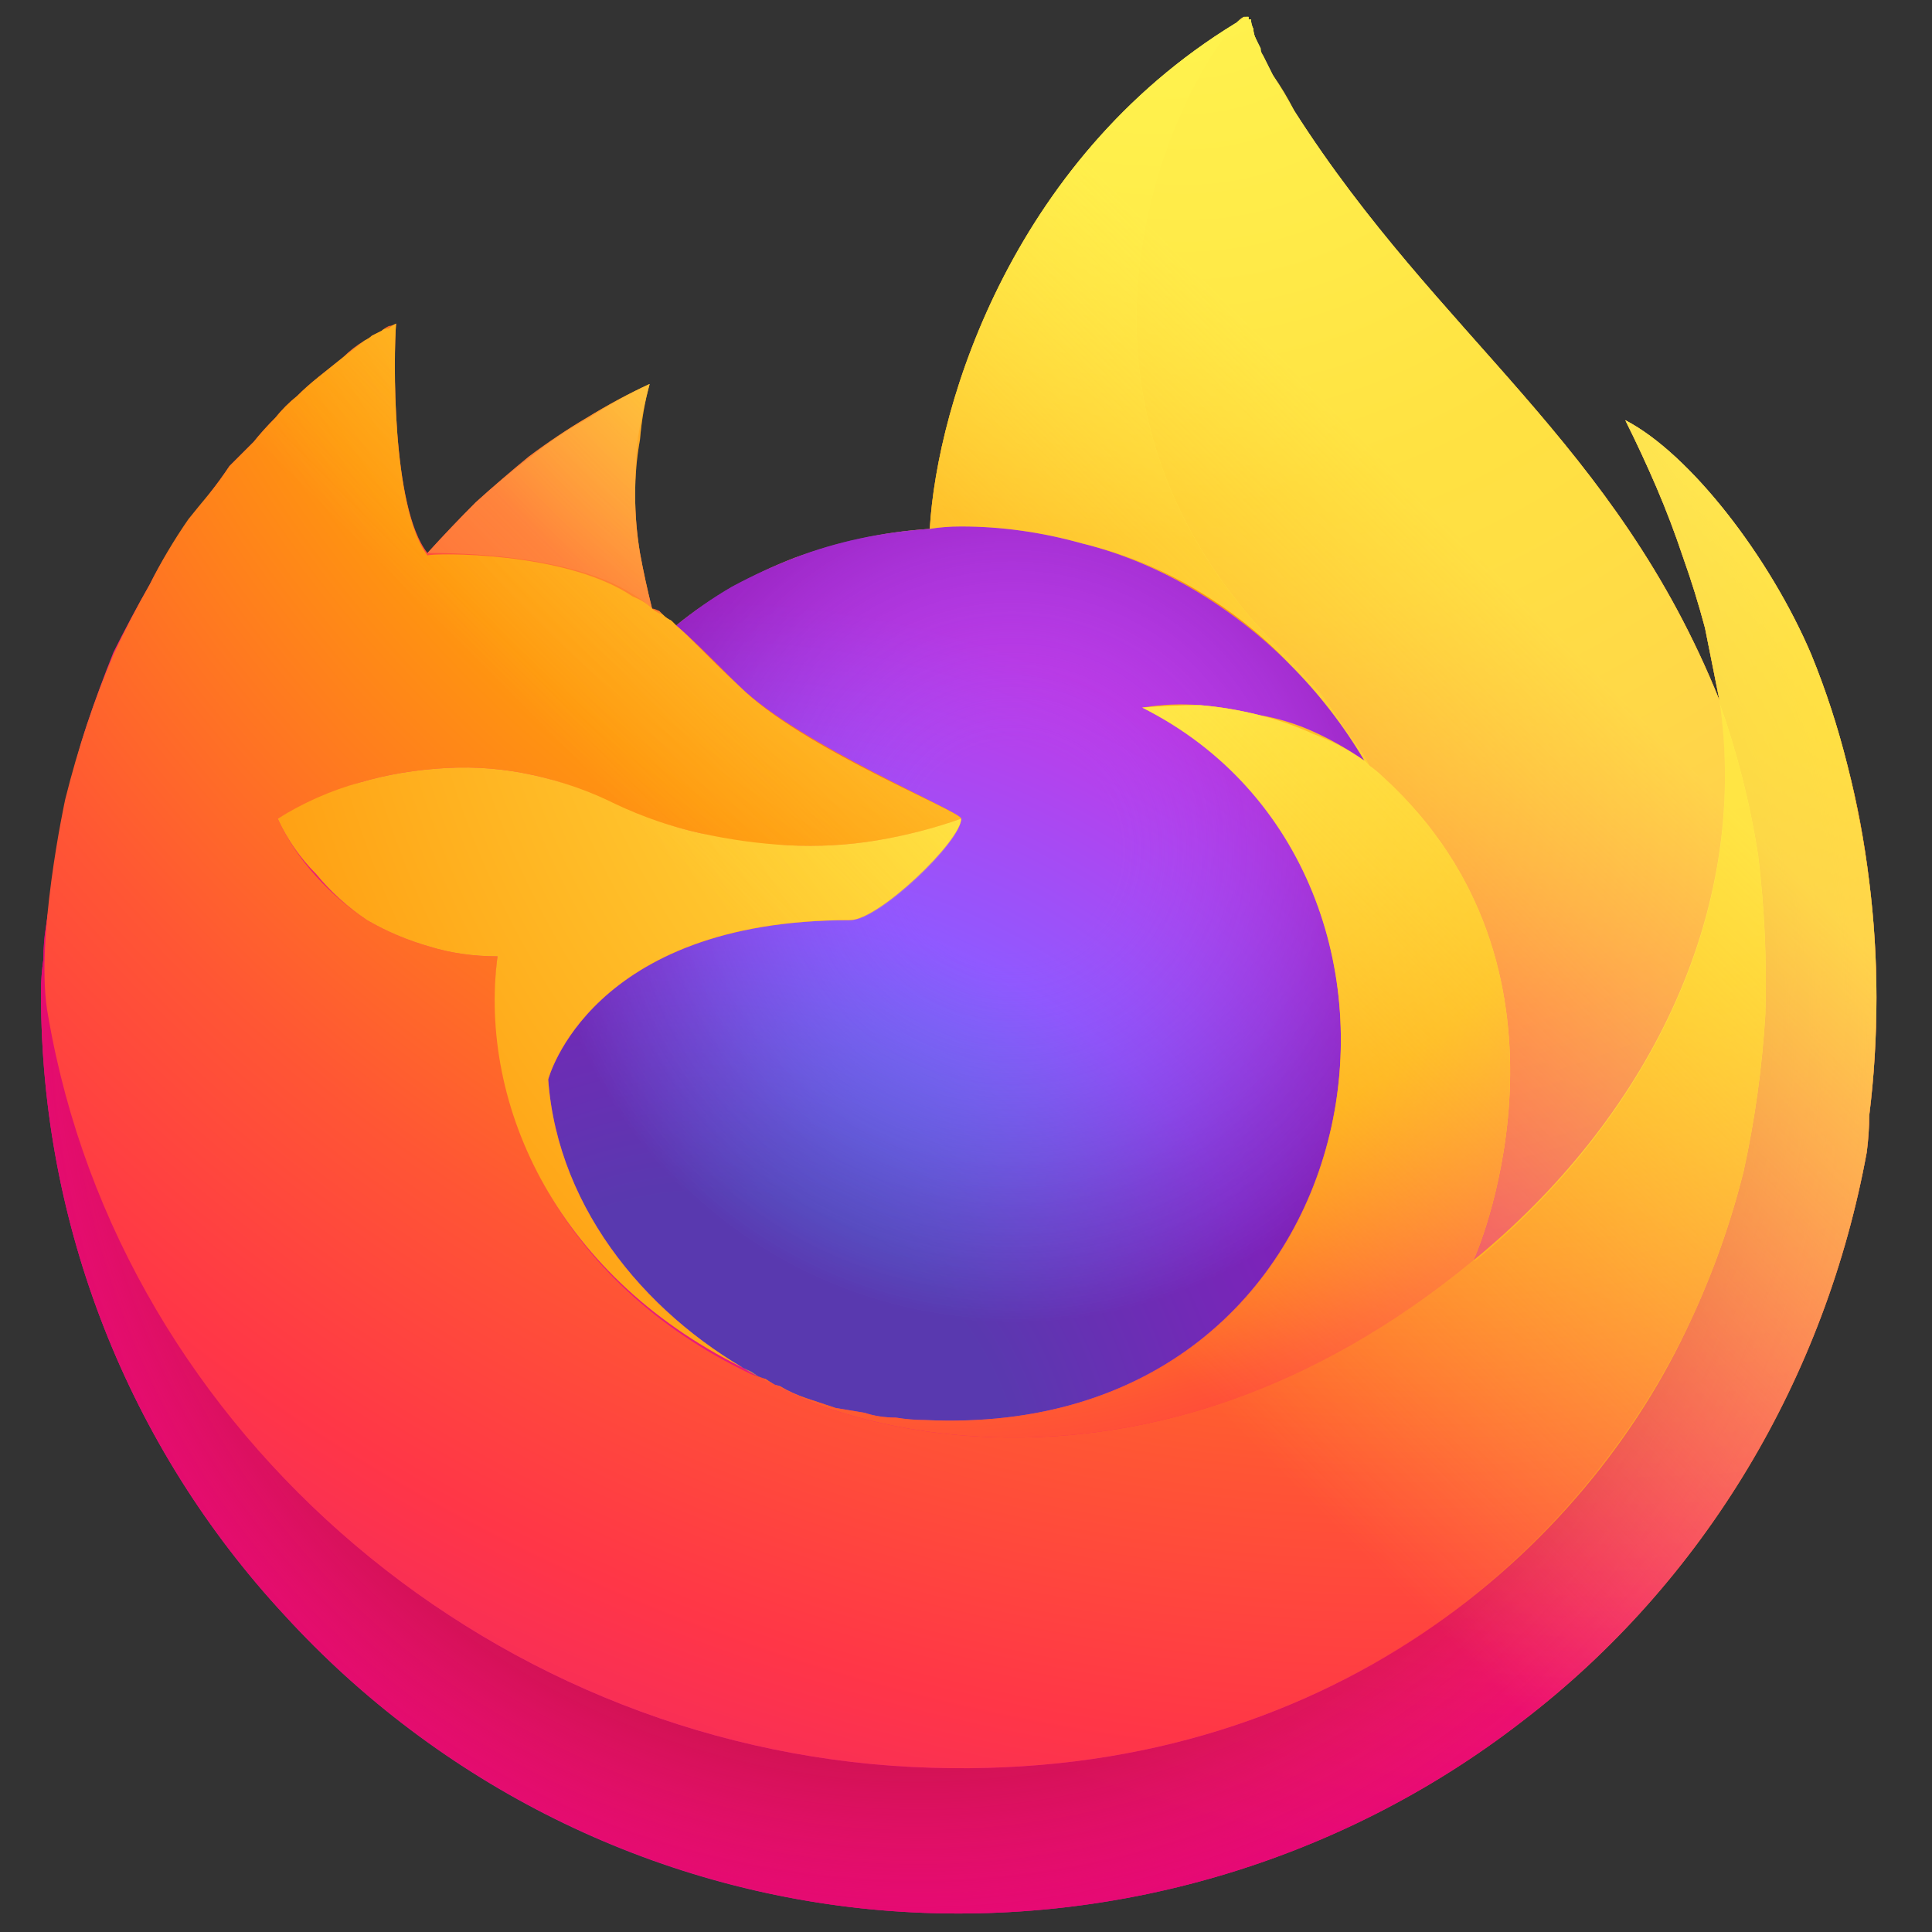 <svg version="1.2" xmlns="http://www.w3.org/2000/svg" viewBox="0 0 80 80" width="80" height="80"><rect x="0" y="0" width="80" height="80" fill="#333333" stroke="none"/><defs><linearGradient id="P" gradientUnits="userSpaceOnUse"/><linearGradient id="g1" x1="69.9" y1="12.9" x2="6.8" y2="73.8" href="#P"><stop offset=".05" stop-color="#fff44f"/><stop offset=".11" stop-color="#ffe847"/><stop offset=".23" stop-color="#ffc830"/><stop offset=".37" stop-color="#ff980e"/><stop offset=".4" stop-color="#ff8b16"/><stop offset=".46" stop-color="#ff672a"/><stop offset=".53" stop-color="#ff3647"/><stop offset=".71" stop-color="#e31587"/></linearGradient><radialGradient id="g2" cx="67.5" cy="9.6" r="79.3" href="#P"><stop offset=".13" stop-color="#ffbd4f"/><stop offset=".19" stop-color="#ffac31"/><stop offset=".25" stop-color="#ff9d17"/><stop offset=".28" stop-color="#ff980e"/><stop offset=".4" stop-color="#ff563b"/><stop offset=".47" stop-color="#ff3750"/><stop offset=".71" stop-color="#f5156c"/><stop offset=".78" stop-color="#eb0878"/><stop offset=".86" stop-color="#e50080"/></radialGradient><radialGradient id="g3" cx="38" cy="42" r="79.3" href="#P"><stop offset=".3" stop-color="#960e18" stop-opacity="1"/><stop offset=".35" stop-color="#b11927" stop-opacity=".74"/><stop offset=".44" stop-color="#db293d" stop-opacity=".34"/><stop offset=".5" stop-color="#f5334b" stop-opacity=".09"/><stop offset=".53" stop-color="#ff3750" stop-opacity="0"/></radialGradient><radialGradient id="g4" cx="47.9" cy="-8.1" r="57.5" href="#P"><stop offset=".13" stop-color="#fff44f"/><stop offset=".25" stop-color="#ffdc3e"/><stop offset=".51" stop-color="#ff9d12"/><stop offset=".53" stop-color="#ff980e"/></radialGradient><radialGradient id="g5" cx="29.2" cy="62.6" r="37.8" href="#P"><stop offset=".35" stop-color="#3a8ee6"/><stop offset=".47" stop-color="#5c79f0"/><stop offset=".67" stop-color="#9059ff"/><stop offset="1" stop-color="#c139e6"/></radialGradient><radialGradient id="g6" cx="41.9" cy="35.2" r="20" href="#P"><stop offset=".21" stop-color="#9059ff" stop-opacity="0"/><stop offset=".28" stop-color="#8c4ff3" stop-opacity=".06"/><stop offset=".75" stop-color="#7716a8" stop-opacity=".45"/><stop offset=".98" stop-color="#6e008b" stop-opacity=".6"/></radialGradient><radialGradient id="g7" cx="37" cy="6.6" r="27.2" href="#P"><stop stop-color="#ffe226"/><stop offset=".12" stop-color="#ffdb27"/><stop offset=".29" stop-color="#ffc82a"/><stop offset=".5" stop-color="#ffa930"/><stop offset=".73" stop-color="#ff7e37"/><stop offset=".79" stop-color="#ff7139"/></radialGradient><radialGradient id="g8" cx="58.7" cy="-11.1" r="116" href="#P"><stop offset=".11" stop-color="#fff44f"/><stop offset=".46" stop-color="#ff980e"/><stop offset=".62" stop-color="#ff5634"/><stop offset=".72" stop-color="#ff3647"/><stop offset=".9" stop-color="#e31587"/></radialGradient><radialGradient id="g9" cx="49" cy="-4.6" r="85" href="#P"><stop stop-color="#fff44f"/><stop offset=".06" stop-color="#ffe847"/><stop offset=".17" stop-color="#ffc830"/><stop offset=".3" stop-color="#ff980e"/><stop offset=".36" stop-color="#ff8b16"/><stop offset=".46" stop-color="#ff672a"/><stop offset=".57" stop-color="#ff3647"/><stop offset=".74" stop-color="#e31587"/></radialGradient><radialGradient id="g10" cx="37" cy="16.4" r="72.4" href="#P"><stop offset=".14" stop-color="#fff44f"/><stop offset=".48" stop-color="#ff980e"/><stop offset=".59" stop-color="#ff5634"/><stop offset=".66" stop-color="#ff3647"/><stop offset=".9" stop-color="#e31587"/></radialGradient><radialGradient id="g11" cx="55.7" cy="20.4" r="79.2" href="#P"><stop offset=".09" stop-color="#fff44f"/><stop offset=".23" stop-color="#ffe141"/><stop offset=".51" stop-color="#ffaf1e"/><stop offset=".63" stop-color="#ff980e"/></radialGradient><linearGradient id="g12" x1="69.2" y1="12.6" x2="15.4" y2="66.3" href="#P"><stop offset=".17" stop-color="#fff44f" stop-opacity=".8"/><stop offset=".27" stop-color="#fff44f" stop-opacity=".63"/><stop offset=".49" stop-color="#fff44f" stop-opacity=".22"/><stop offset=".6" stop-color="#fff44f" stop-opacity="0"/></linearGradient></defs><style>.a{fill:url(#g1)}.b{fill:url(#g2)}.c{fill:url(#g3)}.d{fill:url(#g4)}.e{fill:url(#g5)}.f{fill:url(#g6)}.g{fill:url(#g7)}.h{fill:url(#g8)}.i{fill:url(#g9)}.j{fill:url(#g10)}.k{fill:url(#g11)}.l{fill:url(#g12)}</style><path fill-rule="evenodd" class="a" d="m76.5 31.7q0.6 2.3 0.9 4.8 0.3 2.4 0.3 4.8 0 2.5-0.3 4.9 0 0.7-0.1 1.5c-1.7 9.3-6.7 17.8-14.3 23.6-7.5 5.8-17 8.6-26.5 7.8-9.5-0.8-18.3-5.2-24.7-12.2-6.5-7-10.1-16.2-10.1-25.7v-0.2q0-0.6 0.1-1.3 0-0.7 0.1-1.3 0.1-0.7 0.2-1.3 0.1-0.7 0.2-1.3 0-0.1 0-0.1c0.1-0.4 0.3-2.1 0.4-2.4l0.1-0.2q0.3-1.6 0.8-3.1 0.5-1.5 1.1-3 0.7-1.4 1.5-2.8 0.7-1.4 1.7-2.7 0.4-0.5 0.8-1.1 0.4-0.5 0.8-1.1 0.5-0.5 1-1 0.4-0.5 0.9-1 0.4-0.5 0.9-0.9 0.4-0.4 0.9-0.8 0.5-0.4 1-0.8 0.4-0.4 0.9-0.7 0.2-0.1 0.3-0.2 0.2-0.1 0.4-0.2 0.1-0.1 0.3-0.2 0.1 0 0.3-0.1c-0.1 1.3-0.2 7.6 1.3 9.5q1-1.1 2-2.1 1.1-1 2.3-1.9 1.1-0.9 2.3-1.6 1.3-0.8 2.6-1.4-0.3 1.1-0.4 2.3-0.2 1.1-0.2 2.3 0 1.2 0.2 2.4 0.2 1.1 0.5 2.3 0.1 0 0.3 0.1 0.1 0.1 0.2 0.2 0.1 0.1 0.3 0.2 0.1 0.1 0.2 0.2 1.1-0.9 2.4-1.6 1.2-0.7 2.5-1.2 1.4-0.5 2.8-0.8 1.3-0.3 2.8-0.4c0.3-5.2 3.5-15.6 13.1-21.2v0.1q0-0.1 0-0.1 0 0 0 0 0 0 0 0 0 0 0 0 0 0 0.1 0 0 0 0 0 0 0 0 0 0 0 0 0.1 0 0 0.1 0 0 0 0 0 0 0.2 0.1 0.4 0 0.2 0.1 0.4 0.1 0.2 0.2 0.4 0 0.2 0.1 0.3 0.2 0.4 0.4 0.8 0.5 0.8 0.9 1.5c6 9.4 13.3 13.7 17.6 24.4q-0.3-1.5-0.6-3-0.4-1.5-0.9-2.9-0.5-1.5-1.1-2.9-0.6-1.4-1.3-2.8c2.7 1.4 6 5.7 7.7 9.7q0.9 2.2 1.5 4.6zm-44.8 25.4h-0.1q-0.2-0.1-0.5-0.2 0.3 0.1 0.6 0.2zm39.5-28.1v0.1c0 0 0-0.1 0-0.1z"/><path class="b" d="m75 27.1c-1.7-4-5-8.3-7.7-9.7q0.7 1.4 1.3 2.8 0.6 1.4 1.1 2.9 0.5 1.4 0.9 2.9 0.3 1.5 0.6 3v0.1q1.1 3.1 1.6 6.3 0.4 3.3 0.3 6.6-0.2 3.3-0.9 6.5-0.8 3.2-2.2 6.2c-4.3 9.4-14.9 19-31.4 18.5-17.9-0.5-33.6-13.7-36.5-31.1-0.6-2.7 0-4.1 0.2-6.3q-0.1 0.6-0.2 1.3-0.1 0.6-0.2 1.3-0.1 0.6-0.1 1.3-0.1 0.7-0.1 1.3v0.2c0 9.5 3.6 18.7 10.1 25.7 6.4 7 15.3 11.4 24.7 12.2 9.5 0.8 19-2 26.5-7.8 7.6-5.8 12.6-14.3 14.3-23.6q0.1-0.8 0.1-1.5 0.3-2.4 0.3-4.9 0-2.4-0.3-4.8-0.3-2.5-0.9-4.8-0.6-2.4-1.5-4.6z"/><path class="c" d="m75 27.1c-1.7-4-5-8.3-7.7-9.7q0.7 1.4 1.3 2.8 0.6 1.4 1.1 2.9 0.5 1.4 0.9 2.9 0.3 1.5 0.6 3v0.1q1.1 3.1 1.6 6.3 0.4 3.3 0.3 6.6-0.2 3.3-0.9 6.5-0.8 3.2-2.2 6.2c-4.3 9.4-14.9 19-31.4 18.5-17.9-0.5-33.6-13.7-36.5-31.1-0.6-2.7 0-4.1 0.2-6.3q-0.1 0.6-0.2 1.3-0.1 0.6-0.2 1.3-0.1 0.6-0.1 1.3-0.1 0.7-0.1 1.3v0.2c0 9.5 3.6 18.7 10.1 25.7 6.4 7 15.3 11.4 24.7 12.2 9.5 0.8 19-2 26.5-7.8 7.6-5.8 12.6-14.3 14.3-23.6q0.1-0.8 0.1-1.5 0.3-2.4 0.3-4.9 0-2.4-0.3-4.8-0.3-2.5-0.9-4.8-0.6-2.4-1.5-4.6z"/><path class="d" d="m56.5 31.5q0.1 0.1 0.2 0.2-0.3-0.6-0.8-1.2-0.4-0.6-0.8-1.2-0.4-0.6-0.9-1.1-0.5-0.6-1-1.1c-11.9-11.8-3.1-25.7-1.7-26.4h0.1c-9.6 5.6-12.8 16-13.1 21.2q0.6-0.1 1.3-0.1 2.5 0 5 0.7 2.5 0.6 4.6 1.9 2.2 1.3 4 3.1 1.8 1.8 3.1 4z"/><path class="e" d="m39.8 33.9c0 0.9-3.4 4.2-4.6 4.2-10.8 0-12.5 6.6-12.5 6.6 0.4 5.5 4.3 10 8.9 12.4q0.3 0.2 0.7 0.3 0.5 0.3 1.1 0.5 0.6 0.2 1.2 0.4 0.6 0.1 1.2 0.2 0.6 0.2 1.3 0.2 0.6 0.1 1.2 0.1c19 0.9 22.7-22.7 9-29.5q1.2-0.2 2.4-0.1 1.2 0.1 2.4 0.4 1.2 0.2 2.3 0.7 1.1 0.5 2.1 1.2-1.3-2.2-3.1-4-1.8-1.8-4-3.1-2.2-1.3-4.6-1.9-2.5-0.7-5-0.7-0.7 0-1.3 0.1-1.5 0.1-2.9 0.4-1.4 0.3-2.7 0.8-1.3 0.5-2.6 1.2-1.2 0.7-2.3 1.6c0.6 0.5 1.2 1.1 2.6 2.5 2.6 2.5 9.2 5.2 9.2 5.5z"/><path class="f" d="m39.8 33.9c0 0.9-3.4 4.2-4.6 4.2-10.8 0-12.5 6.6-12.5 6.6 0.4 5.5 4.3 10 8.9 12.4q0.3 0.2 0.7 0.3 0.5 0.3 1.1 0.5 0.6 0.2 1.2 0.4 0.6 0.1 1.2 0.2 0.6 0.2 1.3 0.2 0.6 0.1 1.2 0.1c19 0.9 22.7-22.7 9-29.5q1.2-0.2 2.4-0.1 1.2 0.1 2.4 0.4 1.2 0.2 2.3 0.7 1.1 0.5 2.1 1.2-1.3-2.2-3.1-4-1.8-1.8-4-3.1-2.2-1.3-4.6-1.9-2.5-0.7-5-0.7-0.7 0-1.3 0.1-1.5 0.1-2.9 0.4-1.4 0.3-2.7 0.8-1.3 0.5-2.6 1.2-1.2 0.7-2.3 1.6c0.6 0.5 1.2 1.1 2.6 2.5 2.6 2.5 9.2 5.2 9.2 5.5z"/><path class="g" d="m26.2 24.6q0.5 0.3 0.8 0.6-0.3-1.2-0.5-2.3-0.2-1.2-0.2-2.4 0-1.2 0.1-2.3 0.2-1.2 0.5-2.3-1.3 0.6-2.6 1.4-1.2 0.7-2.4 1.6-1.1 0.9-2.2 1.9-1 1-2 2.1c0.2 0 5.7-0.1 8.5 1.7z"/><path class="h" d="m2 42.1c3 17.4 18.7 30.6 36.6 31.1 16.5 0.5 27-9.1 31.4-18.5q1.4-3 2.2-6.2 0.7-3.2 0.9-6.5 0.1-3.3-0.3-6.6-0.5-3.2-1.6-6.3v-0.1q0 0 0 0v0.1c1.3 8.8-3.1 17.3-10.1 23.1h-0.1c-13.6 11.2-26.7 6.7-29.3 4.9q-0.3-0.1-0.6-0.2c-8-3.8-11.2-11.1-10.5-17.3q-1.5 0-2.8-0.4-1.4-0.4-2.6-1.1-1.2-0.8-2.1-1.8-1-1.1-1.6-2.4 1.6-0.9 3.4-1.5 1.7-0.5 3.6-0.6 1.8-0.1 3.6 0.3 1.8 0.4 3.4 1.3 1.7 0.7 3.5 1.1 1.8 0.5 3.6 0.5 1.9 0.1 3.7-0.2 1.8-0.3 3.5-0.9c0-0.3-6.6-2.9-9.2-5.5-1.4-1.3-2-2-2.6-2.5q-0.1-0.1-0.2-0.2-0.2-0.1-0.3-0.2-0.1-0.1-0.2-0.1-0.2-0.1-0.3-0.2-0.3-0.3-0.8-0.5c-2.8-1.9-8.3-1.8-8.5-1.7-1.5-2-1.4-8.3-1.3-9.6q-0.2 0.1-0.3 0.2-0.2 0-0.3 0.1-0.2 0.1-0.4 0.2-0.1 0.1-0.3 0.2-0.5 0.4-0.9 0.7-0.5 0.4-1 0.8-0.5 0.4-0.9 0.8-0.5 0.4-0.9 0.9-0.5 0.5-0.9 1-0.5 0.5-1 1-0.4 0.6-0.8 1.1-0.5 0.6-0.9 1.1-0.9 1.3-1.6 2.7-0.8 1.4-1.5 2.9-0.6 1.4-1.1 2.9-0.5 1.5-0.9 3.1c0 0-1.3 6-0.7 9z"/><path class="i" d="m53.2 27.1q0.5 0.5 1 1.1 0.5 0.5 0.9 1.1 0.4 0.6 0.8 1.2 0.5 0.6 0.8 1.2 0.3 0.2 0.6 0.5c8.6 7.9 4.1 19.2 3.7 20 7.1-5.8 11.5-14.3 10.2-23.2-4.3-10.7-11.6-15-17.6-24.4q-0.4-0.8-0.9-1.5-0.2-0.4-0.4-0.8-0.1-0.2-0.2-0.4 0-0.1-0.1-0.3-0.1-0.2-0.1-0.4-0.1-0.2-0.1-0.4 0 0-0.1 0 0 0 0-0.1 0 0 0 0 0 0 0 0 0 0-0.1 0 0 0 0 0 0 0 0 0 0 0 0 0 0 0 0 0 0 0-0.1 0c-1.4 0.7-10.2 14.6 1.7 26.4z"/><path class="j" d="m57.3 32.2q-0.3-0.2-0.6-0.5-0.1-0.1-0.2-0.2-1-0.6-2.1-1.1-1.1-0.5-2.3-0.8-1.2-0.3-2.4-0.4-1.2 0-2.4 0.1c13.7 6.9 10 30.4-9 29.5q-0.6 0-1.2-0.1-0.7 0-1.3-0.2-0.6-0.1-1.2-0.2-0.6-0.2-1.2-0.4-0.6-0.2-1.1-0.5-0.4-0.1-0.7-0.3h0.1c2.6 1.8 15.7 6.3 29.3-4.9 0.4-0.8 4.9-12.1-3.7-20z"/><path class="k" d="m22.7 44.7c0 0 1.7-6.6 12.5-6.6 1.2 0 4.6-3.3 4.6-4.2q-1.7 0.6-3.5 0.9-1.8 0.3-3.7 0.2-1.8-0.1-3.6-0.5-1.8-0.4-3.5-1.2-1.6-0.8-3.4-1.2-1.8-0.4-3.6-0.3-1.9 0.1-3.6 0.6-1.8 0.5-3.4 1.5 0.6 1.3 1.6 2.3 0.9 1.1 2.1 1.9 1.2 0.7 2.6 1.1 1.3 0.4 2.8 0.4c-0.8 6.2 2.5 13.4 10.5 17.2q0.3 0.2 0.5 0.3c-4.6-2.4-8.5-6.9-8.9-12.4z"/><path fill-rule="evenodd" class="l" d="m75 27.1c-1.7-4-5-8.3-7.7-9.7q0.7 1.4 1.3 2.8 0.6 1.4 1.1 2.9 0.5 1.4 0.9 2.9 0.3 1.5 0.6 3c-4.3-10.7-11.6-15-17.6-24.4q-0.4-0.7-0.9-1.5-0.2-0.4-0.4-0.8-0.1-0.1-0.1-0.3-0.1-0.2-0.2-0.4-0.1-0.2-0.1-0.4-0.1-0.2-0.1-0.4 0 0 0 0-0.1 0-0.1 0 0-0.1 0-0.1 0 0 0 0 0 0 0 0-0.1 0-0.1 0 0 0 0 0 0 0 0 0 0 0 0 0 0 0 0 0.1v-0.1c-9.6 5.6-12.8 16-13.1 21.2q0.6-0.1 1.3-0.1 2.5 0 5 0.7 2.5 0.6 4.7 1.9 2.2 1.3 3.9 3.1 1.8 1.8 3.1 4-1-0.7-2.1-1.1-1.1-0.5-2.3-0.8-1.2-0.3-2.4-0.4-1.2 0-2.4 0.1c13.7 6.9 10 30.4-9 29.5q-0.6 0-1.2-0.1-0.6 0-1.3-0.2-0.6-0.1-1.2-0.2-0.6-0.2-1.2-0.4-0.6-0.2-1.1-0.5-0.3-0.1-0.7-0.3h0.1q-0.3-0.1-0.6-0.2 0.3 0.1 0.5 0.2c-4.6-2.4-8.4-6.9-8.9-12.4 0 0 1.7-6.6 12.6-6.6 1.1 0 4.5-3.2 4.5-4.2 0-0.3-6.6-2.9-9.2-5.5-1.4-1.3-2-2-2.6-2.5q-0.1-0.1-0.2-0.2-0.2-0.1-0.3-0.2-0.1-0.1-0.2-0.2-0.2 0-0.3-0.1-0.3-1.2-0.5-2.3-0.2-1.2-0.2-2.4 0-1.2 0.2-2.3 0.1-1.2 0.4-2.3-1.3 0.6-2.5 1.4-1.3 0.7-2.4 1.6-1.2 0.9-2.3 1.9-1 1-2 2.1c-1.5-1.9-1.4-8.2-1.3-9.5q-0.2 0.1-0.3 0.2-0.2 0-0.3 0.1-0.2 0.1-0.4 0.2-0.1 0.1-0.3 0.2-0.5 0.3-0.9 0.7-0.5 0.4-1 0.8-0.5 0.4-0.9 0.8-0.5 0.4-0.9 0.9-0.5 0.5-0.9 1-0.5 0.5-0.9 1-0.5 0.6-0.9 1.1-0.4 0.6-0.8 1.1-1 1.3-1.7 2.7-0.8 1.4-1.5 2.9-0.6 1.4-1.1 2.9-0.5 1.5-0.8 3.1l-0.1 0.2c-0.1 0.4-0.4 2.1-0.4 2.4q-0.1 0.7-0.2 1.3-0.1 0.7-0.2 1.4-0.1 0.6-0.1 1.3-0.1 0.7-0.1 1.3v0.2c0 9.5 3.6 18.7 10.1 25.7 6.4 7 15.2 11.4 24.7 12.2 9.5 0.8 19-2 26.5-7.8 7.6-5.8 12.6-14.3 14.3-23.6q0.1-0.8 0.1-1.5 0.3-2.4 0.3-4.9 0-2.4-0.3-4.8-0.3-2.4-0.9-4.8-0.6-2.4-1.5-4.6zm-3.8 1.9v0.1z"/></svg>